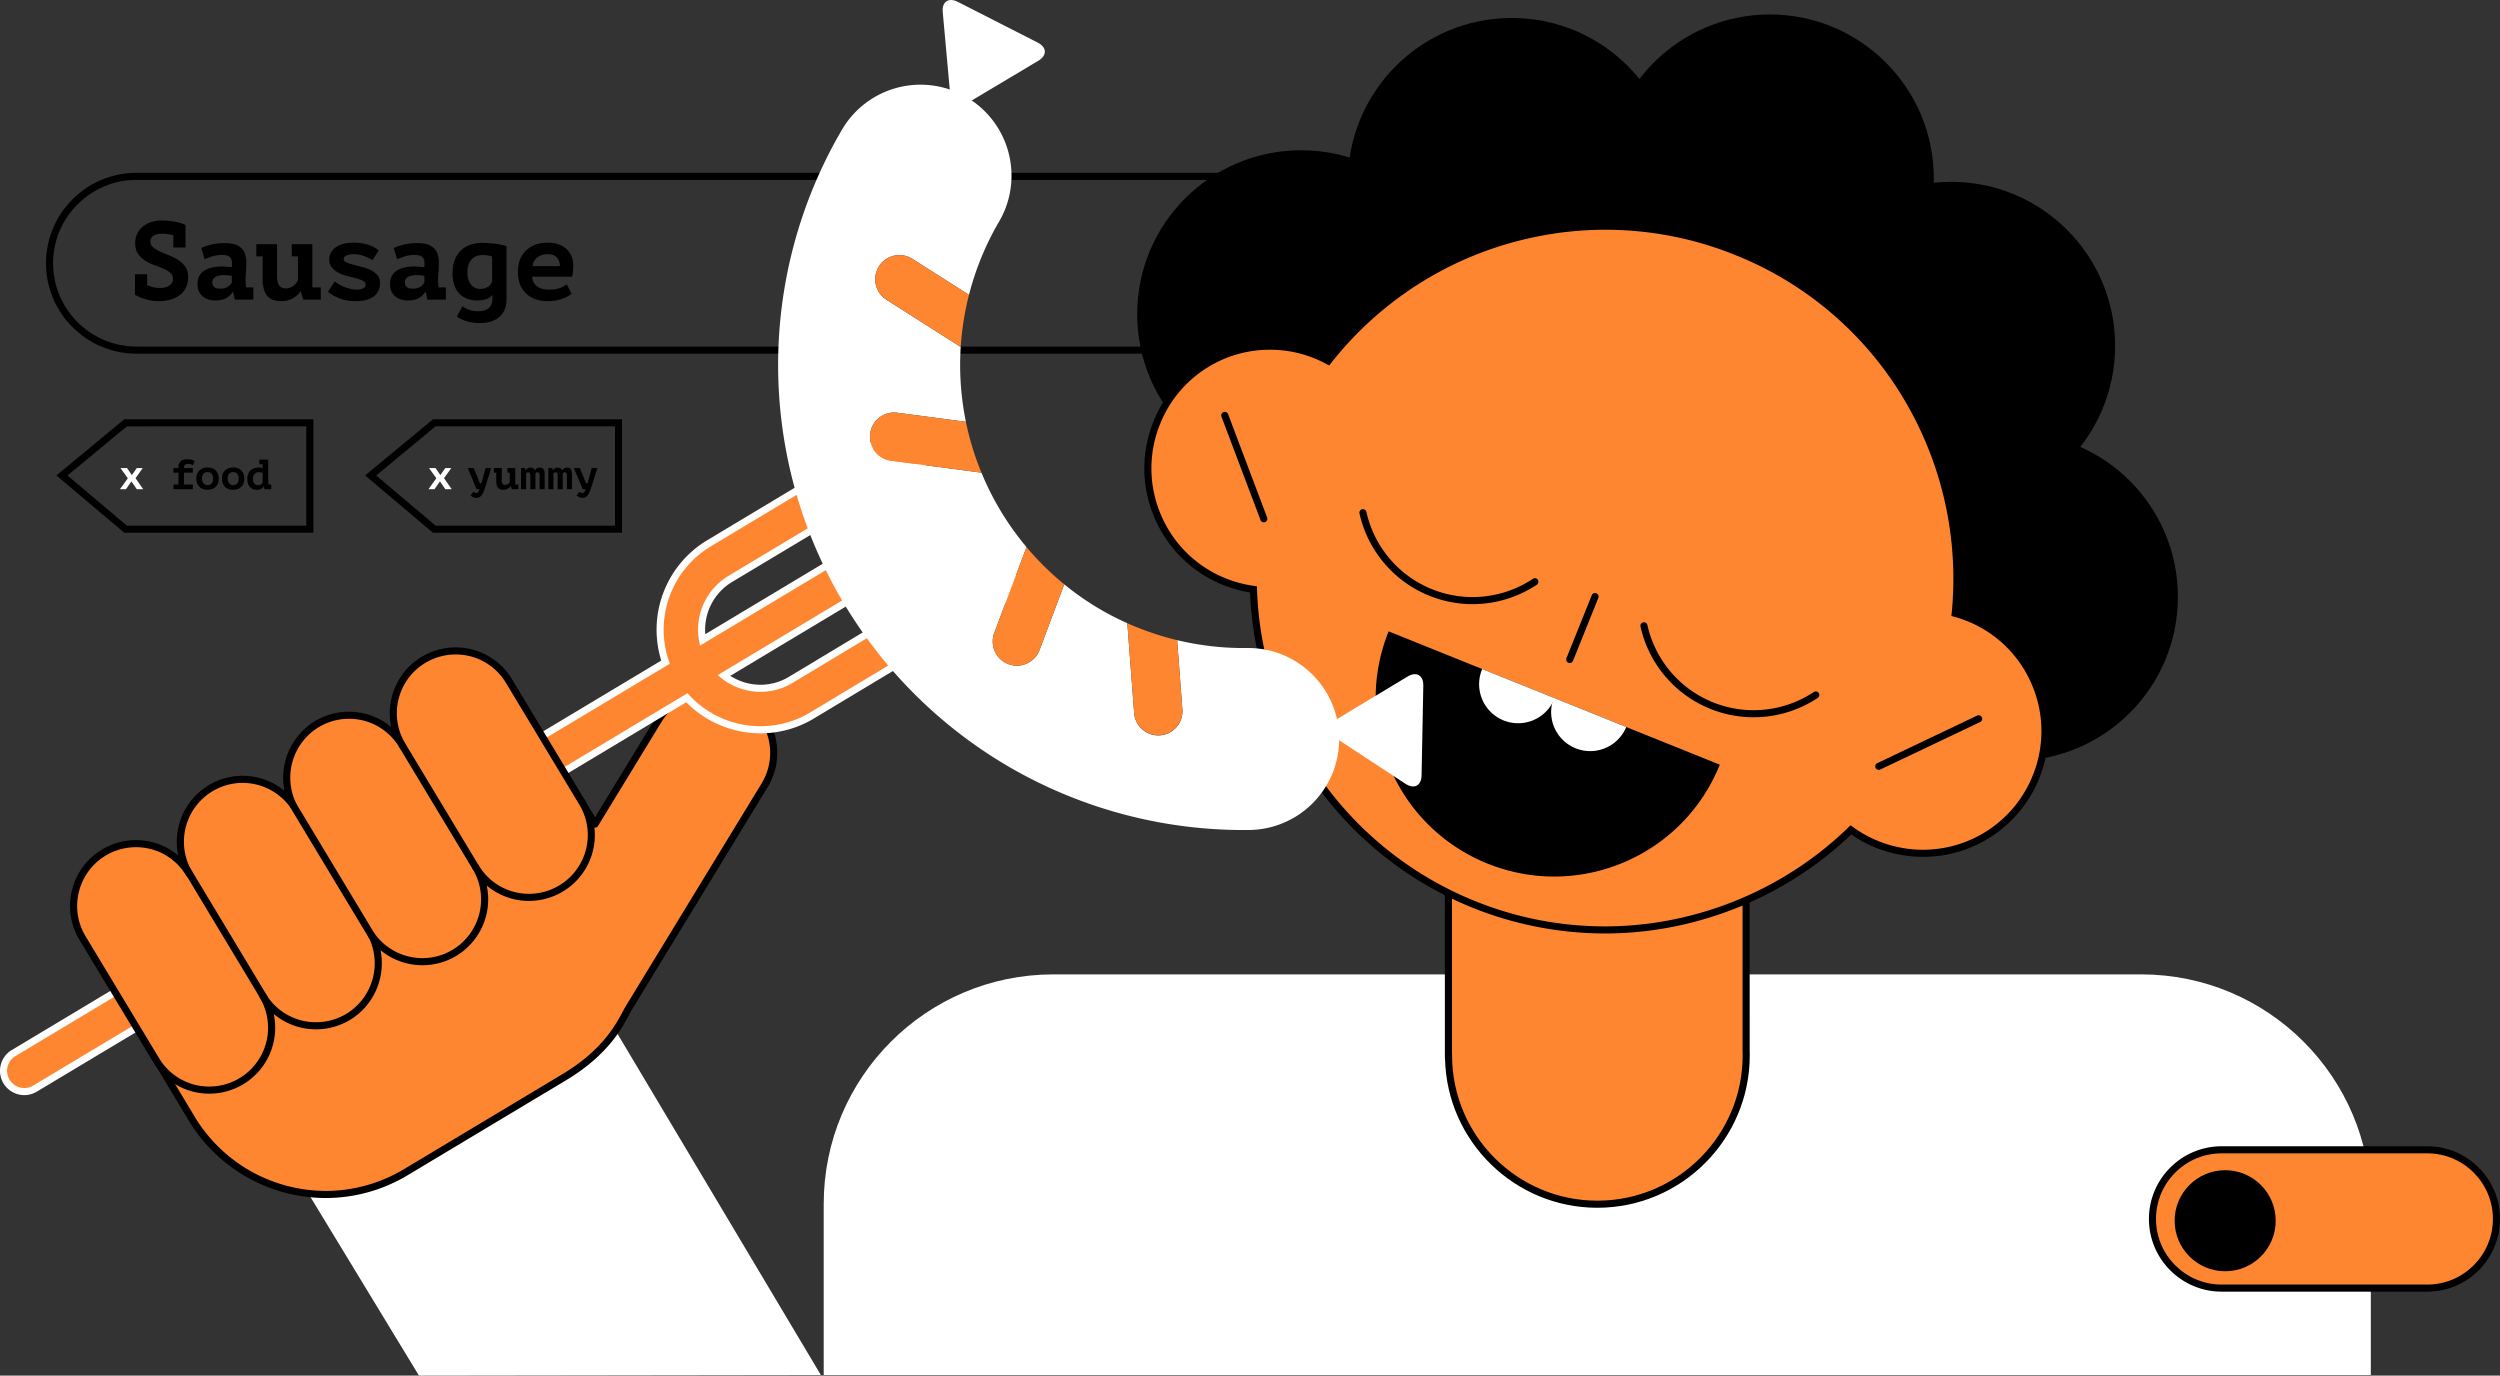 <svg xmlns="http://www.w3.org/2000/svg" xmlns:xlink="http://www.w3.org/1999/xlink" xml:space="preserve" viewBox="0 0 1409.94 775.79"><rect x="0" y="0" width="1409.94" height="775.79" fill="#333333" stroke="none"/><path d="M760.94 199.46h-684c-28.12 0-51-22.88-51-51s22.88-51 51-51h684c28.12 0 51 22.88 51 51s-22.88 51-51 51zm-684-98c-25.91 0-47 21.08-47 47s21.09 47 47 47h684c25.92 0 47-21.08 47-47s-21.08-47-47-47h-684z"/><path fill="#FFF" d="M464.55 775.46v-96.43c0-71.53 57.99-129.5 129.51-129.5h613.5c71.53 0 129.52 57.97 129.52 129.5v96.43H464.55z"/><path fill="#FF8630" d="M984.75 592.55V421.99H816.88v173.34h.07a83.94 83.94 0 0 0 167.88-.12c0-.9-.04-1.78-.07-2.66z"/><path d="M900.88 681.15c-46.65 0-84.78-37.42-85.91-83.82h-.03l-.07-2V419.98h171.89l.02 173.14c.02.7.04 1.39.04 2.09 0 47.39-38.55 85.94-85.94 85.94zm-82-87.75.06 1.92c.07 45.12 36.82 81.83 81.94 81.83 45.18 0 81.94-36.76 81.94-81.94 0-.66-.02-1.3-.04-1.96l-.02-.64V423.99H818.87V593.4z"/><circle cx="733.82" cy="177.22" r="92.48"/><circle cx="852.63" cy="102.61" r="92.48"/><circle cx="1135.8" cy="336.62" r="92.48"/><circle cx="1100.4" cy="195.03" r="92.48"/><circle cx="998.15" cy="100.64" r="92.48"/><defs><path id="a" d="M1110.11 348.42a69.7 69.7 0 0 0-7.41-2.5c8.67-85.63-39.5-170.2-123.35-203.95s-177.17-6.15-230.25 61.6a68.89 68.89 0 1 0-42.17 128.83c2.5 76.17 49 147.37 124.24 177.66 75.24 30.3 158.1 11.17 212.68-42.02a68.89 68.89 0 1 0 66.26-119.61z"/><path id="b" d="M905.19 526.46a200.59 200.59 0 0 1-200.2-192.33 71.26 71.26 0 0 1-15.16-4.22c-17.57-7.07-31.33-20.56-38.75-37.98s-7.61-36.7-.54-54.26a70.6 70.6 0 0 1 65.78-44.43 70.53 70.53 0 0 1 32.24 7.8 201.31 201.31 0 0 1 69.24-55.32 201.85 201.85 0 0 1 87.54-20.15c25.62 0 50.78 4.9 74.76 14.55a198.55 198.55 0 0 1 97.34 83.35 201.95 201.95 0 0 1 27.4 121 70.42 70.42 0 0 1 44.76 40.08 70.42 70.42 0 0 1 .55 54.25 70.6 70.6 0 0 1-65.78 44.43 71.31 71.31 0 0 1-40.32-12.6c-37.06 35.5-87.57 55.83-138.86 55.83zM716.32 197.24a66.61 66.61 0 0 0-62.07 41.93 66.44 66.44 0 0 0 .5 51.19 66.45 66.45 0 0 0 36.57 35.84 67.24 67.24 0 0 0 15.89 4.22l1.66.23.06 1.69A196.58 196.58 0 0 0 831.92 508.2a195.35 195.35 0 0 0 73.26 14.26c50.82 0 100.86-20.36 137.27-55.86l1.21-1.17 1.37.99a67.18 67.18 0 0 0 39.34 12.81 66.61 66.61 0 0 0 62.07-41.93 66.45 66.45 0 0 0-.52-51.19 66.44 66.44 0 0 0-43.76-38.26l-1.62-.45.17-1.68a197.87 197.87 0 0 0-26.7-120.2 194.58 194.58 0 0 0-95.4-81.7 195.35 195.35 0 0 0-73.27-14.25c-29.48 0-59.15 6.83-85.8 19.75a197.22 197.22 0 0 0-68.87 55.49l-1.04 1.33-1.48-.8a66.56 66.56 0 0 0-31.83-8.1z"/></defs><use xlink:href="#a" fill="#FF8630" overflow="visible"/><use xlink:href="#b" overflow="visible"/><path fill="#DDF6C5" d="m690.72 234.21 22.05 58.38"/><path d="M712.77 294.59a2 2 0 0 1-1.87-1.3l-22.05-58.38a2 2 0 0 1 3.74-1.41l22.05 58.38a2 2 0 0 1-1.87 2.71z"/><path fill="#DDF6C5" d="m1115.93 405.38-56.34 26.82"/><path d="M1059.59 434.2a2 2 0 0 1-.87-3.8l56.35-26.83a2 2 0 0 1 1.72 3.62L1060.44 434a2 2 0 0 1-.85.2zm-70.61-29.67a65.4 65.4 0 0 1-63.8-51.23 2 2 0 0 1 3.9-.87 61.41 61.41 0 0 0 37 43.66 61.41 61.41 0 0 0 56.94-5.85 2 2 0 0 1 2.21 3.33 65.48 65.48 0 0 1-36.25 10.96zm-158.48-63.8a65.41 65.41 0 0 1-63.8-51.23 2 2 0 0 1 3.9-.87 61.41 61.41 0 0 0 37 43.66 61.42 61.42 0 0 0 56.93-5.85 2 2 0 0 1 2.22 3.33 65.5 65.5 0 0 1-36.26 10.96z"/><path fill="#DDF6C5" d="m899.52 336.58-14.23 35.36"/><path d="M885.29 373.94a2 2 0 0 1-1.85-2.75l14.23-35.36a2 2 0 1 1 3.7 1.5l-14.22 35.35a2 2 0 0 1-1.86 1.26zm-102.13-17.87-.06.14-.06.14c-20.55 51.5 4.43 109.97 55.9 130.7 51.5 20.72 110.01-4.13 130.87-55.51l.06-.14.06-.14"/><g fill="#FFF"><path d="M876.77 393.75a22.02 22.02 0 1 1-40.85-16.44l40.85 16.44z"/><path d="M917.17 410.02a22.02 22.02 0 0 1-40.85-16.45l40.85 16.45z"/></g><path fill="#FFF" d="m236.27 775.79-69.34-114.14 168.4-100.27 127.61 214.08z"/><path fill="#FF8630" d="M419.51 394.54a35.13 35.13 0 0 0-48.27 11.76l-35.66 58.47-7.72-12.87L87.28 596.15l20.83 34.73a88 88 0 0 0 120.73 30.22l89.62-53.73c14.12-8.47 25.56-19.3 32.81-32.83 1.55-2.62 2.43-4.54 3.67-6.58l76.33-125.14a35.13 35.13 0 0 0-11.76-48.28z"/><path d="M183.67 675.65a90.53 90.53 0 0 1-77.28-43.74l-20.82-34.73a2 2 0 0 1 .69-2.74L326.82 450.2a2 2 0 0 1 2.74.68l6.02 10.04 33.94-55.65a36.9 36.9 0 0 1 31.76-17.84c6.78 0 13.44 1.87 19.26 5.41a37.18 37.18 0 0 1 12.43 51.02L356.65 569c-.6 1-1.14 2-1.7 3.05a96.06 96.06 0 0 1-1.95 3.5c-7.04 13.12-18.32 24.43-33.51 33.53l-89.62 53.74a89.86 89.86 0 0 1-46.2 12.83zm-93.64-78.8 19.8 33a86.52 86.52 0 0 0 73.84 41.8c15.5 0 30.77-4.24 44.14-12.26l89.62-53.74c14.56-8.73 25.35-19.51 32.08-32.05a89.6 89.6 0 0 0 1.9-3.44c.6-1.1 1.16-2.15 1.82-3.24l76.33-125.15a33.17 33.17 0 0 0-28.27-50.35 32.93 32.93 0 0 0-28.34 15.92l-35.67 58.48a2 2 0 0 1-1.7.96h-.01a2 2 0 0 1-1.71-.98l-6.69-11.15-237.14 142.2z"/><path fill="#FF8630" d="m457.94 403.53 108.32-65.13a11.7 11.7 0 0 0 4.01-16.05v-.01a11.7 11.7 0 0 0-16.07-4l-108.3 65.12a33.23 33.23 0 0 1-37.67-2.45l135.53-81.28a11.7 11.7 0 1 0-12.03-20.07l-135.54 81.27a33.23 33.23 0 0 1 15.58-34.38l107.78-64.63a11.7 11.7 0 1 0-12.04-20.07l-107.78 64.62a56.68 56.68 0 0 0-24.4 66.96L7.7 593.88a11.7 11.7 0 1 0 12.03 20.08L387.37 393.5a56.68 56.68 0 0 0 70.57 10.02z"/><path fill="#FFF" d="M13.72 617.63c-4.8 0-9.3-2.56-11.77-6.66-1.88-3.14-2.43-6.83-1.54-10.38s3.1-6.54 6.25-8.42l366.27-219.63a58.86 58.86 0 0 1 25.78-67.78l107.77-64.63a13.68 13.68 0 0 1 18.8 4.7 13.61 13.61 0 0 1 1.55 10.38 13.61 13.61 0 0 1-6.25 8.43L412.8 328.26a31.37 31.37 0 0 0-15.02 29.39l132.92-79.7a13.69 13.69 0 0 1 20.34 15.08 13.61 13.61 0 0 1-6.25 8.42l-132.92 79.7a31.49 31.49 0 0 0 17.03 5.03c5.61 0 11.14-1.54 15.97-4.43l108.3-65.13a13.69 13.69 0 0 1 18.75 4.6l.1.16a13.72 13.72 0 0 1-4.72 18.73l-108.32 65.13a58.44 58.44 0 0 1-30.05 8.34 58.88 58.88 0 0 1-41.9-17.53L20.75 615.67a13.69 13.69 0 0 1-7.03 1.96zm499.8-375.45a9.7 9.7 0 0 0-4.98 1.38L400.76 308.2a54.83 54.83 0 0 0-23.54 64.6l.53 1.53-1.39.83L8.71 595.6a9.64 9.64 0 0 0-4.42 5.96 9.64 9.64 0 0 0 1.1 7.35 9.7 9.7 0 0 0 13.31 3.33l369.03-221.28 1.1 1.2a54.85 54.85 0 0 0 40.1 17.41c9.84 0 19.52-2.68 27.99-7.76l108.31-65.13a9.72 9.72 0 0 0 3.38-13.22l-.06-.1a9.69 9.69 0 0 0-13.32-3.32l-108.3 65.13c-5.46 3.27-11.7 5-18.04 5-7.92 0-15.7-2.7-21.9-7.6l-2.27-1.8 138.02-82.75c2.22-1.33 3.79-3.45 4.42-5.97s.24-5.12-1.1-7.34a9.7 9.7 0 0 0-13.31-3.33l-138 82.75-.52-2.85a35.38 35.38 0 0 1 16.51-36.45l107.78-64.62a9.64 9.64 0 0 0 4.43-5.97 9.64 9.64 0 0 0-1.1-7.35 9.64 9.64 0 0 0-8.33-4.7z"/><path fill="#FF8630" d="M256.34 537.33a35.13 35.13 0 0 0 11.95-48.23 35.13 35.13 0 1 0 60.18-36.28l-41.42-68.7a35.13 35.13 0 1 0-60.18 36.27 35.13 35.13 0 0 0-61.59 33.69 35.12 35.12 0 0 0-58.53 38.73 35.13 35.13 0 1 0-60.18 36.28l41.42 68.71a35.14 35.14 0 0 0 60.18-36.28 35.13 35.13 0 0 0 61.58-33.68 35.13 35.13 0 0 0 46.6 9.49z"/><path d="M118.11 616.8a36.88 36.88 0 0 1-31.83-17.97l-41.42-68.7a36.89 36.89 0 0 1-4.25-28.11 36.9 36.9 0 0 1 16.88-22.87 36.96 36.96 0 0 1 19.13-5.34c8.96 0 17.33 3.12 23.9 8.65a37.2 37.2 0 0 1 17.14-39.59 37.05 37.05 0 0 1 42.77 3.15 37.4 37.4 0 0 1 17.18-39.3 37.2 37.2 0 0 1 43.02 3.31 37 37 0 0 1 .29-16.7 36.88 36.88 0 0 1 16.87-22.88 37.06 37.06 0 0 1 19.14-5.33 36.88 36.88 0 0 1 31.83 17.96l41.42 68.71a37.18 37.18 0 0 1-31.77 56.31 36.92 36.92 0 0 1-23.9-8.65 37.2 37.2 0 0 1-17.13 39.6 37.07 37.07 0 0 1-19.13 5.33c-8.7 0-17.06-3.07-23.64-8.48 3.04 15.03-3.54 31.06-17.18 39.28a37.08 37.08 0 0 1-19.14 5.34 36.92 36.92 0 0 1-23.9-8.65 37.2 37.2 0 0 1-17.14 39.59 37.1 37.1 0 0 1-19.14 5.34zm-41.49-139a33.13 33.13 0 0 0-32.12 25.17 32.92 32.92 0 0 0 3.78 25.08l41.42 68.7a32.9 32.9 0 0 0 28.41 16.04 33.17 33.17 0 0 0 28.34-50.24 2 2 0 0 1 .69-2.75 2 2 0 0 1 2.74.68 32.9 32.9 0 0 0 28.4 16.03c6 0 11.91-1.65 17.08-4.76a33.3 33.3 0 0 0 12.6-43.04 2 2 0 0 1 3.41-2.05 33.23 33.23 0 0 0 26.88 13.7c6 0 11.9-1.64 17.06-4.75a33.17 33.17 0 0 0 11.27-45.48 2 2 0 0 1 .68-2.75 2 2 0 0 1 2.75.68 32.9 32.9 0 0 0 28.4 16.03 33.17 33.17 0 0 0 28.35-50.25l-41.42-68.7a32.9 32.9 0 0 0-28.41-16.03c-6 0-11.9 1.64-17.08 4.76a32.91 32.91 0 0 0-15.05 20.4 32.91 32.91 0 0 0 3.79 25.08 2 2 0 0 1-.68 2.75 2 2 0 0 1-2.75-.68 32.91 32.91 0 0 0-28.4-16.04c-6 0-11.91 1.65-17.08 4.77a33.31 33.31 0 0 0-12.6 43.03 2 2 0 0 1-3.42 2.06 33.23 33.23 0 0 0-26.87-13.71 33.18 33.18 0 0 0-28.33 50.25 2 2 0 0 1-.68 2.74 2 2 0 0 1-2.75-.68 32.91 32.91 0 0 0-28.4-16.04z"/><path d="M268.3 491.15a2 2 0 0 1-1.71-.97l-41.42-68.74a2 2 0 0 1 3.43-2.06L270 488.1a2 2 0 0 1-1.7 3.04zm-58.83 38.33a2 2 0 0 1-1.72-.97l-43.84-72.82a2 2 0 1 1 3.42-2.06l43.85 72.82a2 2 0 0 1-1.72 3.03zm-60.49 35.24a2 2 0 0 1-1.72-.97l-43.5-72.25a2 2 0 1 1 3.43-2.06l43.5 72.25a2 2 0 0 1-1.71 3.03z"/><path fill="#FFF" d="M755.27 416.12a51.33 51.33 0 0 0-51.98-50.66c-13.3.17-26.54-1.35-39.4-4.43l2.95 38.92a13.65 13.65 0 1 1-27.22 2.07l-3.85-50.55a160.33 160.33 0 0 1-11.53-5.7 157.83 157.83 0 0 1-24.03-16.23l-13.91 37.03a13.65 13.65 0 1 1-25.57-9.6l18.2-48.42a159.49 159.49 0 0 1-25.41-41.98l-51.02-6.72a13.65 13.65 0 1 1 3.57-27.08l38.67 5.1a159.9 159.9 0 0 1-2.92-42.18l-41.9-26.65A13.65 13.65 0 1 1 514.57 146l31.92 20.29a159.84 159.84 0 0 1 16.94-41.26 51.32 51.32 0 1 0-88.58-51.88 262.43 262.43 0 0 0 .93 266.92 262.06 262.06 0 0 0 99.16 95.73 263.56 263.56 0 0 0 129.66 32.3 51.33 51.33 0 0 0 50.67-51.98z"/><path fill="#FF8630" d="M495.72 150.2a13.65 13.65 0 0 0 4.2 18.84l41.9 26.65c.63-9.9 2.2-19.73 4.67-29.4l-31.92-20.3a13.65 13.65 0 0 0-18.85 4.2zm-4.97 94.32a13.65 13.65 0 0 0 11.75 15.32l51.01 6.73a159.28 159.28 0 0 1-8.77-28.7l-38.67-5.1a13.66 13.66 0 0 0-15.32 11.75zM654.27 414.6a13.65 13.65 0 0 0 12.57-14.65l-2.95-38.92a160.8 160.8 0 0 1-28.12-9.56l3.85 50.55a13.66 13.66 0 0 0 14.65 12.58zm-93.54-57.63a13.65 13.65 0 1 0 25.57 9.6l13.9-37.03a159.47 159.47 0 0 1-21.28-20.99l-18.19 48.42z"/><path fill="#FFF" d="M585.27 24.03c5.18 2.64 5.34 7.24.34 10.22l-39.72 23.7c-5 2.97-9.51.67-10.04-5.12l-4.17-46.06c-.53-5.8 3.29-8.37 8.47-5.73l45.12 22.99zM802.7 386.66c.12-5.82-3.87-8.12-8.85-5.12l-39.6 23.88c-5 3-5.1 8.07-.23 11.26l38.66 25.38c4.87 3.2 8.94 1.05 9.05-4.77l.98-50.63z"/><path fill="#FF8630" d="M1407.94 687.46a39 39 0 0 1-39 39h-116a39 39 0 0 1 0-78h116a39 39 0 0 1 39 39z"/><path d="M1368.94 728.46h-116c-22.6 0-41-18.4-41-41s18.4-41 41-41h116c22.6 0 41 18.4 41 41s-18.4 41-41 41zm-116-78c-20.4 0-37 16.6-37 37s16.6 37 37 37h116c20.4 0 37-16.6 37-37s-16.6-37-37-37h-116z"/><circle cx="1254.94" cy="688.46" r="28.5"/><path d="M76.13 154.66H83v6.18l.37.13c.96.41 2.01.76 3.16 1.03 1.14.27 2.36.4 3.65.4 2.33 0 4.15-.46 5.44-1.4a4.44 4.44 0 0 0 1.93-3.78c0-1.42-.53-2.56-1.59-3.44s-2.37-1.64-3.93-2.3a96 96 0 0 0-5.13-2 24.4 24.4 0 0 1-5.12-2.54 14.11 14.11 0 0 1-3.94-3.84c-1.06-1.54-1.59-3.54-1.59-6a11.83 11.83 0 0 1 4.15-9.18 14.2 14.2 0 0 1 4.72-2.63c1.83-.62 3.88-.93 6.12-.93 2.54 0 5.04.23 7.5.68 2.46.46 4.42 1.09 5.87 1.88v12.68h-6.87v-6.93a1.2 1.2 0 0 1-.37-.07 23.78 23.78 0 0 0-6.13-.8c-2 0-3.57.39-4.71 1.18a3.69 3.69 0 0 0-1.72 3.19c0 1.37.53 2.5 1.6 3.37s2.37 1.66 3.93 2.37c1.56.71 3.27 1.42 5.12 2.13 1.85.7 3.56 1.57 5.12 2.6s2.88 2.3 3.94 3.83 1.6 3.48 1.6 5.81c0 2.25-.42 4.22-1.26 5.9-.83 1.7-2 3.11-3.5 4.25-1.5 1.15-3.27 2-5.3 2.57-2.05.56-4.25.84-6.63.84-1.58 0-3.05-.12-4.4-.37a28.78 28.78 0 0 1-8.9-3.2v-11.61zm37.37-14.81a34.1 34.1 0 0 1 5.77-1.94 32.7 32.7 0 0 1 7.78-.8c2.17 0 4.01.25 5.53.77a9.26 9.26 0 0 1 3.69 2.22c.93.96 1.61 2.1 2.03 3.44.41 1.33.62 2.83.62 4.5 0 2.12-.07 3.93-.21 5.43a41.8 41.8 0 0 0-.22 4c0 .87.04 1.85.12 2.94.08.58.15 1.14.19 1.68h4.06v6.87h-10.49l-.82-4.24h-.3a11 11 0 0 1-3.55 3.34c-1.53.94-3.6 1.4-6.2 1.4-3.11 0-5.57-.83-7.4-2.5-1.82-1.66-2.73-3.87-2.73-6.62 0-1.75.32-3.26.96-4.53a8.08 8.08 0 0 1 2.8-3.12 13.28 13.28 0 0 1 4.4-1.81 25.6 25.6 0 0 1 8.1-.47c.83.08 1.85.17 3.05.25.08-.42.12-.83.12-1.25v-1.19c0-1.58-.45-2.71-1.36-3.4s-2.26-1.03-4.04-1.03c-2.1 0-4 .27-5.7.8-1.7.55-3.13 1.1-4.28 1.63l-1.92-6.37zm10.63 22.93c1.98 0 3.46-.37 4.45-1.1.98-.72 1.7-1.5 2.16-2.34v-3.75a26.56 26.56 0 0 0-4.51-.43c-.78 0-1.57.07-2.35.22-.78.14-1.48.37-2.1.68a4.1 4.1 0 0 0-1.48 1.22c-.37.5-.56 1.1-.56 1.81 0 1.17.34 2.08 1.02 2.72.68.65 1.8.97 3.37.97zm40.41-25.05h11.62v24.36h4.75v6.87h-9.87l-1.44-4.62h-.25c-.96 1.59-2.4 2.9-4.31 3.94a13.13 13.13 0 0 1-6.38 1.56c-1.58 0-3.03-.21-4.34-.63s-2.42-1.1-3.34-2.06a9.56 9.56 0 0 1-2.12-3.87 21.2 21.2 0 0 1-.75-6.12V144.6h-3.56v-6.87h11.68v17.74c0 2.54.4 4.37 1.22 5.5.8 1.12 2.09 1.68 3.84 1.68a7.4 7.4 0 0 0 6.75-4.75v-13.3h-3.5v-6.87zm41.66 22.61c0-.83-.51-1.5-1.53-2s-2.28-.95-3.78-1.37c-1.5-.42-3.15-.84-4.93-1.28a22.35 22.35 0 0 1-4.94-1.81 12.35 12.35 0 0 1-3.78-2.94 6.8 6.8 0 0 1-1.53-4.6 7.8 7.8 0 0 1 1.03-4.05 9.33 9.33 0 0 1 2.81-2.97 13.2 13.2 0 0 1 4.25-1.84 21.8 21.8 0 0 1 5.34-.63 27.73 27.73 0 0 1 9.4 1.5c1.15.42 2.13.89 2.94 1.4.81.53 1.51 1 2.1 1.41l-3.44 5.56a28.3 28.3 0 0 0-4.72-2.25c-.9-.33-1.83-.6-2.81-.8-.98-.22-1.95-.32-2.9-.32-1.76 0-3.17.23-4.25.69-1.09.46-1.63 1.16-1.63 2.12 0 .75.51 1.36 1.53 1.81a23 23 0 0 0 3.78 1.28l4.94 1.29c1.79.45 3.43 1.05 4.93 1.78 1.5.72 2.76 1.67 3.78 2.84a6.58 6.58 0 0 1 1.53 4.5c0 3.16-1.15 5.65-3.46 7.46s-5.74 2.72-10.28 2.72c-3.58 0-6.68-.53-9.28-1.6-2.6-1.06-4.7-2.3-6.28-3.71l3.75-5.87a19.56 19.56 0 0 0 5.19 3.06c1.12.46 2.32.84 3.59 1.15 1.27.31 2.53.47 3.78.47a7.9 7.9 0 0 0 3.44-.69 2.37 2.37 0 0 0 1.43-2.3zm15.88-20.49a34.1 34.1 0 0 1 5.78-1.94 32.7 32.7 0 0 1 7.78-.8c2.16 0 4 .25 5.53.77a9.26 9.26 0 0 1 3.68 2.22 8.3 8.3 0 0 1 2.03 3.44c.42 1.33.63 2.83.63 4.5 0 2.12-.07 3.93-.22 5.43a41.8 41.8 0 0 0-.22 4 35.9 35.9 0 0 0 .32 4.62h4.06v6.87h-10.5l-.81-4.24h-.31a10.86 10.86 0 0 1-3.54 3.34c-1.53.94-3.6 1.4-6.21 1.4-3.1 0-5.57-.83-7.4-2.5-1.81-1.66-2.72-3.87-2.72-6.62 0-1.75.32-3.26.96-4.53a8.08 8.08 0 0 1 2.8-3.12 13.28 13.28 0 0 1 4.4-1.81 25.6 25.6 0 0 1 8.1-.47c.83.08 1.84.17 3.04.25.09-.42.13-.83.13-1.25v-1.19c0-1.58-.46-2.71-1.37-3.4s-2.25-1.03-4.03-1.03c-2.1 0-4.01.27-5.7.8a40.3 40.3 0 0 0-4.29 1.63l-1.92-6.37zm10.63 22.93c1.98 0 3.46-.37 4.45-1.1 1-.72 1.71-1.5 2.17-2.34v-3.75a26.56 26.56 0 0 0-4.52-.43c-.78 0-1.56.07-2.34.22a7.5 7.5 0 0 0-2.1.68 4.1 4.1 0 0 0-1.49 1.22c-.37.5-.55 1.1-.55 1.81 0 1.17.34 2.08 1.02 2.72.68.65 1.8.97 3.37.97zm52.94 6.18c0 2.25-.38 4.21-1.15 5.88a11.51 11.51 0 0 1-3.19 4.15 13.15 13.15 0 0 1-4.8 2.44c-1.86.52-3.9.78-6.1.78a24.53 24.53 0 0 1-7.84-1.25 20.6 20.6 0 0 1-2.9-1.22c-.84-.44-1.5-.86-2-1.28l3.12-5.75c1 .67 2.2 1.3 3.6 1.9 1.39.61 3.15.91 5.27.91 2.62 0 4.62-.6 6-1.8 1.37-1.22 2.06-2.94 2.06-5.2v-2h-.25a6.55 6.55 0 0 1-3.31 2.23c-1.46.47-3.15.71-5.06.71-2 0-3.84-.3-5.53-.93a11.9 11.9 0 0 1-7.31-7.69 20.74 20.74 0 0 1-1.03-6.87c0-2.75.4-5.19 1.22-7.31.8-2.13 1.95-3.9 3.43-5.34a14.38 14.38 0 0 1 5.31-3.25 20.6 20.6 0 0 1 6.9-1.1 62.37 62.37 0 0 1 7.78.56c1.2.17 2.29.37 3.29.6 1 .23 1.83.47 2.5.72v30.11zm-14.99-6c1.58 0 3-.35 4.28-1.06a5.43 5.43 0 0 0 2.6-3.18v-14.06a9.99 9.99 0 0 0-2.48-.6 22.44 22.44 0 0 0-3.03-.21c-1.16 0-2.25.19-3.27.56a6.98 6.98 0 0 0-2.7 1.78 8.53 8.53 0 0 0-1.8 3.06 13.1 13.1 0 0 0-.66 4.4c0 1.5.19 2.84.56 4 .38 1.17.9 2.15 1.57 2.94a6.7 6.7 0 0 0 2.24 1.78c.84.4 1.73.6 2.7.6zm51.66 2.69c-.54.5-1.24 1-2.1 1.47a23.18 23.18 0 0 1-6.78 2.34c-1.37.25-2.82.38-4.36.38a21.2 21.2 0 0 1-7.16-1.13 14.35 14.35 0 0 1-5.34-3.28 14.37 14.37 0 0 1-3.34-5.18 19.26 19.26 0 0 1-1.16-6.9c0-2.75.44-5.16 1.31-7.22a14.43 14.43 0 0 1 8.94-8.25 20.63 20.63 0 0 1 11.52-.4 13.4 13.4 0 0 1 4.66 2.15 11.56 11.56 0 0 1 3.47 4.1c.9 1.7 1.34 3.87 1.34 6.5 0 1.78-.21 3.72-.63 5.8H300.2a6.67 6.67 0 0 0 2.9 5.62 8.86 8.86 0 0 0 2.94 1.28c1.1.28 2.28.41 3.53.41 2.5 0 4.55-.29 6.16-.87 1.6-.59 2.9-1.3 3.9-2.13l2.7 5.31zm-13.5-22.3c-1.08 0-2.1.15-3.05.45-.96.3-1.83.73-2.6 1.3a7.12 7.12 0 0 0-1.9 2.13c-.5.85-.8 1.8-.88 2.87h15.37c0-2.08-.57-3.73-1.72-4.94-1.14-1.2-2.88-1.81-5.21-1.81z"/><path fill="#FFF" d="m72.1 269.74-4.15-5.77h3.69l2.7 3.98 2.8-3.98h3.36l-4.07 5.72 4.31 6.2h-3.6l-3.02-4.4-3.08 4.4h-3.38l4.43-6.15z"/><path d="M97.83 275.88v-2.62h2.81v-6.67H97.8v-2.62h2.84v-.67c0-.75.13-1.39.4-1.93a3.88 3.88 0 0 1 2.52-2.1 6.13 6.13 0 0 1 1.75-.26c1.1 0 2 .1 2.7.28.71.18 1.3.4 1.76.67l-.91 2.36a11.6 11.6 0 0 0-1.18-.47 5.17 5.17 0 0 0-1.63-.22c-.86 0-1.46.2-1.8.59-.34.39-.51.97-.51 1.75h5v2.62h-5v6.67h5.02v2.62H97.83zm12.9-5.95c0-1 .15-1.9.45-2.67a5.48 5.48 0 0 1 3.28-3.2 7.58 7.58 0 0 1 2.58-.43c1 0 1.9.16 2.68.46a5.36 5.36 0 0 1 3.22 3.26c.28.78.42 1.64.42 2.57 0 1-.15 1.9-.45 2.67a5.48 5.48 0 0 1-3.28 3.2 7.6 7.6 0 0 1-2.59.42c-1 0-1.9-.15-2.68-.45a5.36 5.36 0 0 1-3.22-3.26 7.6 7.6 0 0 1-.41-2.57zm3.2 0c0 .52.06 1 .2 1.45s.36.83.63 1.17a2.8 2.8 0 0 0 2.29 1.04c.92 0 1.67-.29 2.25-.88.58-.58.87-1.51.87-2.79 0-1.1-.27-1.98-.81-2.65s-1.31-1.02-2.31-1.02c-.45 0-.86.07-1.24.2s-.71.36-1 .66c-.27.3-.49.69-.65 1.15a5.12 5.12 0 0 0-.24 1.67zm11.25 0c0-1 .15-1.9.45-2.67a5.48 5.48 0 0 1 3.28-3.2 7.58 7.58 0 0 1 2.59-.43c1 0 1.9.16 2.68.46a5.36 5.36 0 0 1 3.22 3.26c.27.78.41 1.64.41 2.57 0 1-.15 1.9-.45 2.67a5.48 5.48 0 0 1-3.28 3.2 7.6 7.6 0 0 1-2.58.42c-1 0-1.9-.15-2.68-.45a5.36 5.36 0 0 1-3.22-3.26 7.6 7.6 0 0 1-.42-2.57zm3.2 0c0 .52.07 1 .2 1.45s.36.83.63 1.17a2.8 2.8 0 0 0 2.29 1.04c.92 0 1.67-.29 2.25-.88.58-.58.87-1.51.87-2.79 0-1.1-.27-1.98-.81-2.65s-1.31-1.02-2.31-1.02c-.45 0-.86.07-1.24.2s-.71.36-1 .66c-.27.3-.49.69-.65 1.15a5.15 5.15 0 0 0-.24 1.67zm17.88-10.73h4.98v10.3a32.36 32.36 0 0 0 .22 3.76h1.52v2.62h-3.83l-.32-1.52h-.1a2.5 2.5 0 0 1-.63.76 4.78 4.78 0 0 1-3.2 1.1c-.74 0-1.45-.12-2.1-.36a4.58 4.58 0 0 1-1.73-1.1 5.3 5.3 0 0 1-1.17-1.91 7.84 7.84 0 0 1-.43-2.73c0-1.02.15-1.93.46-2.72a5.64 5.64 0 0 1 3.23-3.28c.75-.3 1.57-.44 2.46-.44.49 0 .95.03 1.4.08.43.06.8.15 1.12.28v-2.22h-1.88v-2.62zm-.64 14.4c.6 0 1.14-.15 1.6-.44s.78-.72.92-1.28v-5.05c-.22-.18-.52-.3-.91-.4s-.8-.13-1.23-.13c-.43 0-.85.07-1.25.22a2.97 2.97 0 0 0-1.81 1.88 5.1 5.1 0 0 0-.28 1.81c0 1.02.26 1.84.76 2.46a2.7 2.7 0 0 0 2.2.93z"/><path fill="#FFF" d="m246.1 269.74-4.15-5.77h3.69l2.7 3.98 2.8-3.98h3.37l-4.08 5.72 4.31 6.2h-3.6l-3.02-4.4-3.07 4.4h-3.39l4.43-6.15z"/><path d="M270.64 272.52h.9l2.31-8.55h3.2l-3.39 10.74c-.3.9-.6 1.7-.88 2.45a8.87 8.87 0 0 1-1 1.91 4.2 4.2 0 0 1-1.35 1.26c-.51.29-1.14.44-1.9.44-.36 0-.7-.05-1.03-.15a5.65 5.65 0 0 1-1.6-.77 4.2 4.2 0 0 1-.5-.42l1.59-2.12c.2.17.45.34.74.49.28.15.55.22.8.22.49 0 .86-.16 1.14-.5.28-.33.54-.88.8-1.64h-1.7l-4.95-11.92h3.36l3.46 8.56zm15.52-8.55h4.43v9.3h1.81v2.61h-3.76l-.55-1.76h-.1a4.2 4.2 0 0 1-1.64 1.5 5.44 5.44 0 0 1-4.09.36c-.5-.16-.92-.42-1.27-.79a3.65 3.65 0 0 1-.81-1.48 8.09 8.09 0 0 1-.29-2.33v-4.8h-1.36v-2.61H283v6.77c0 .96.15 1.66.46 2.1.31.42.8.64 1.47.64a2.84 2.84 0 0 0 2.57-1.81v-5.08h-1.33v-2.62zm12.94 11.91v-7.29c0-.48-.03-.86-.1-1.15-.06-.3-.14-.53-.24-.7a.76.76 0 0 0-.39-.33 1.3 1.3 0 0 0-.46-.08 1.31 1.31 0 0 0-1.22.93v8.62h-2.85v-11.91h2.26l.33 1.31h.08a2.91 2.91 0 0 1 2.66-1.57c.53 0 1.03.12 1.5.38s.8.7.98 1.33c.24-.55.6-.98 1.1-1.27.49-.3 1.02-.44 1.6-.44.42 0 .8.06 1.15.18s.64.33.9.63c.25.3.44.71.58 1.23.13.51.2 1.18.2 1.99v8.15h-2.86v-7.63c0-.72-.11-1.22-.34-1.5a1.05 1.05 0 0 0-.85-.43c-.29 0-.53.07-.74.2-.2.14-.35.36-.43.66v8.7h-2.86zm15.41 0v-7.29c0-.48-.03-.86-.1-1.15-.06-.3-.14-.53-.24-.7a.76.76 0 0 0-.38-.33 1.3 1.3 0 0 0-.47-.08 1.3 1.3 0 0 0-1.21.93v8.62h-2.86v-11.91h2.26l.34 1.31h.07a2.91 2.91 0 0 1 2.67-1.57c.52 0 1.02.12 1.5.38s.8.7.97 1.33c.24-.55.6-.98 1.1-1.27a3.43 3.43 0 0 1 2.75-.26c.34.12.64.33.9.63.25.3.44.71.58 1.23.13.51.2 1.18.2 1.99v8.15h-2.86v-7.63c0-.72-.11-1.22-.34-1.5a1.05 1.05 0 0 0-.85-.43c-.28 0-.53.07-.74.2-.2.14-.35.36-.43.66v8.7h-2.86zm15.97-3.36h.9l2.32-8.55h3.19l-3.38 10.74c-.3.9-.6 1.7-.89 2.45a8.87 8.87 0 0 1-1 1.91 4.2 4.2 0 0 1-1.34 1.26c-.52.29-1.15.44-1.9.44-.36 0-.7-.05-1.03-.15a5.65 5.65 0 0 1-1.61-.77 4.2 4.2 0 0 1-.5-.42l1.6-2.12c.2.17.45.34.73.49.29.15.56.22.81.22.48 0 .86-.16 1.13-.5.28-.33.55-.88.8-1.64h-1.69l-4.96-11.92h3.36l3.46 8.56zm-153.74 27.94H70.09l-38.27-32.32 38.28-31.68h106.64v64zm-105.19-4h101.19v-56H71.54l-33.48 27.7 33.49 28.3z"/><path d="M350.84 300.46H244.19l-38.26-32.32 38.27-31.68h106.64v64zm-105.19-4h101.19v-56h-101.2l-33.48 27.7 33.5 28.3z"/></svg>
